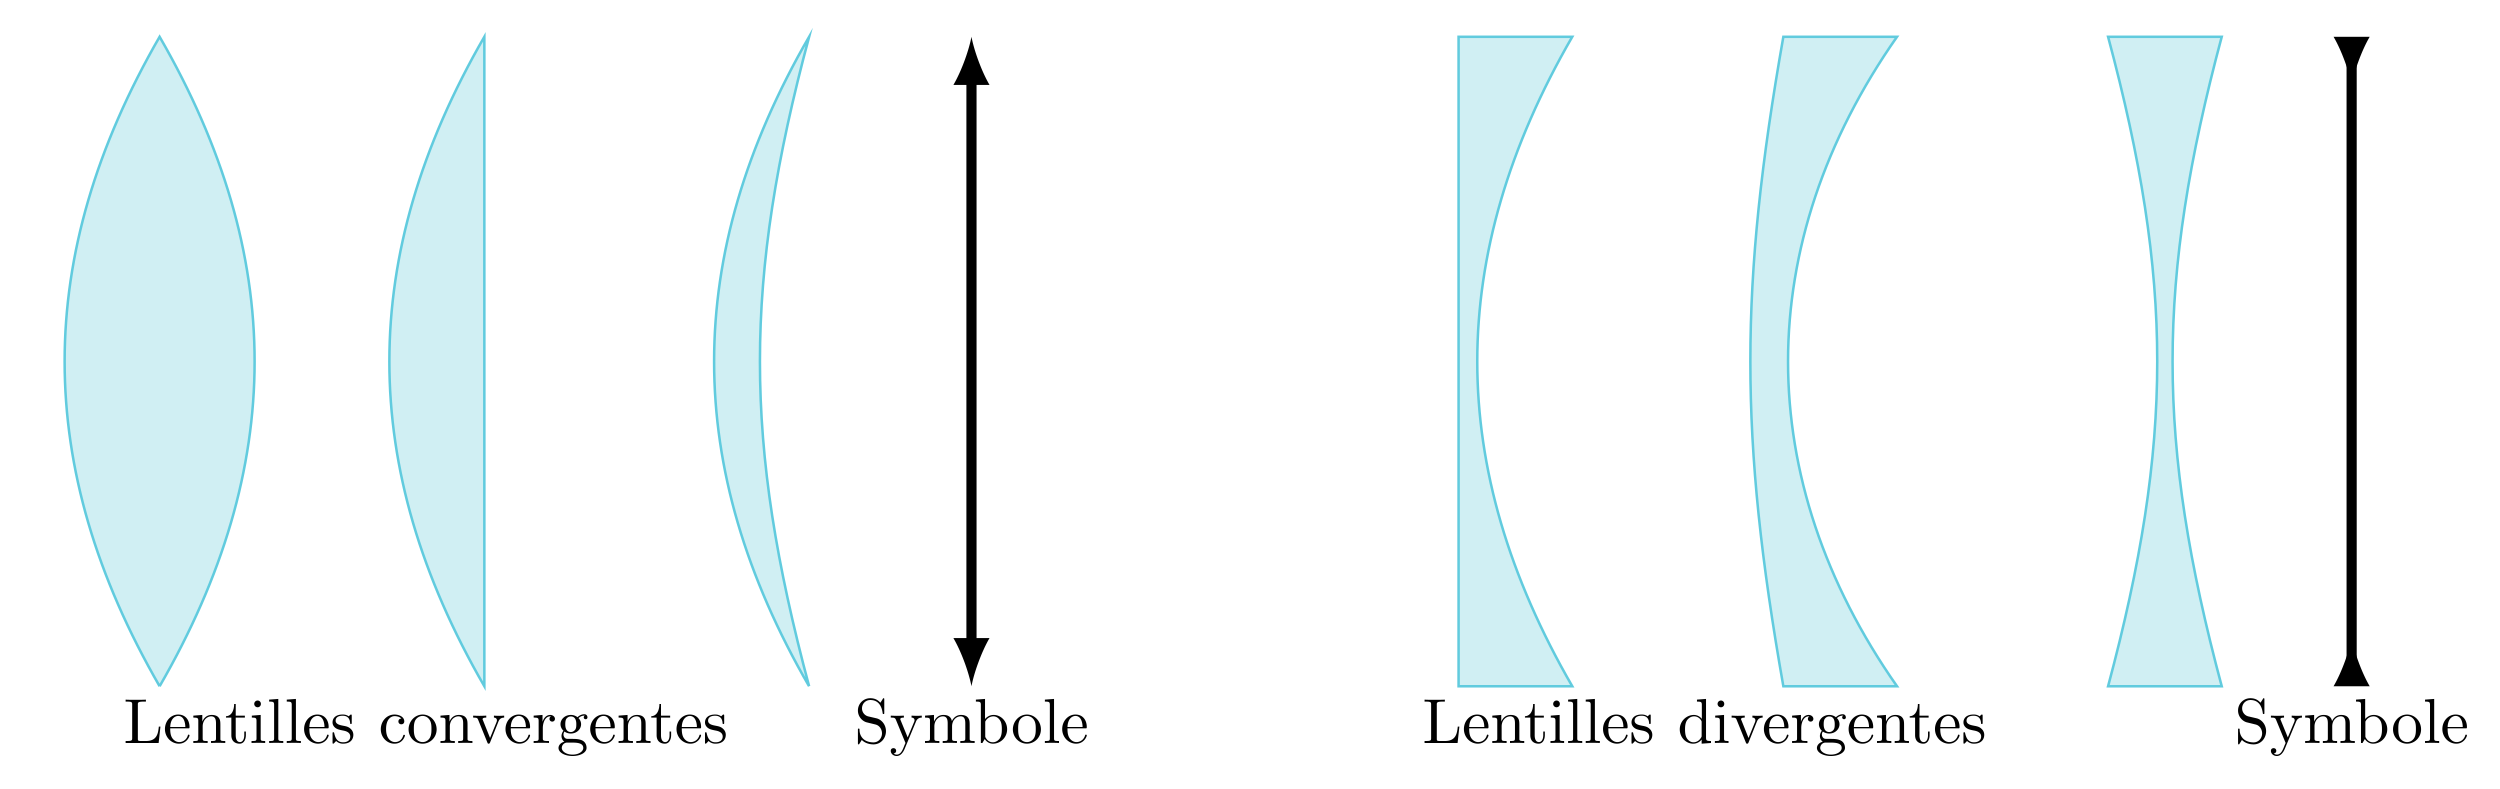 <svg xmlns="http://www.w3.org/2000/svg" width="491pt" height="155pt" viewBox="0 0 491 155"><path style="fill-rule:nonzero;fill:#d0eff3;fill-opacity:1;stroke-width:.399;stroke-linecap:butt;stroke-linejoin:miter;stroke:#61cbde;stroke-opacity:1;stroke-miterlimit:10" d="M0-51.024C-19.897-16.558-19.897 16.56 0 51.023 19.9 16.56 19.9-16.558 0-51.024M51.022-51.024c-19.897 34.466-19.897 67.584 0 102.047V-51.024ZM102.047-51.024c-19.9 34.466-19.9 67.584 0 102.047-10.3-38.44-10.3-63.61 0-102.047" transform="matrix(1.25 0 0 -1.25 31.348 71.001)"/><path style="fill:none;stroke-width:1.594;stroke-linecap:butt;stroke-linejoin:miter;stroke:#000;stroke-opacity:1;stroke-miterlimit:10" d="M127.56-44.212V44.21" transform="matrix(1.25 0 0 -1.25 31.348 71.001)"/><path style="stroke:none;fill-rule:nonzero;fill:#000;fill-opacity:1" d="M190.797 134.781c.473-2.523 1.894-6.625 3.547-9.465h-7.098c1.66 2.84 3.074 6.942 3.55 9.465M190.797 7.223c-.477 2.523-1.89 6.625-3.55 9.46h7.097c-1.653-2.835-3.074-6.937-3.547-9.46M31.508 142.7h-.313c-.136 1.269-.312 2.831-2.5 2.831H27.68c-.586 0-.606-.078-.606-.488v-6.64c0-.43 0-.606 1.172-.606h.41v-.39c-.449.038-1.582.038-2.09.038-.488 0-1.464 0-1.894-.039v.39h.293c.957 0 .996.138.996.587v6.562c0 .45-.04.586-.996.586h-.293v.39h6.484l.352-3.222ZM33.43 142.777c.078-1.855 1.133-2.168 1.562-2.168 1.27 0 1.406 1.68 1.406 2.168H33.43Zm0 .274h3.476c.274 0 .313 0 .313-.274 0-1.23-.684-2.441-2.227-2.441-1.445 0-2.597 1.289-2.597 2.851 0 1.66 1.308 2.872 2.734 2.872 1.523 0 2.09-1.387 2.09-1.621 0-.118-.098-.157-.176-.157-.098 0-.137.078-.156.176-.43 1.29-1.563 1.29-1.68 1.29-.625 0-1.113-.372-1.406-.84-.371-.587-.371-1.407-.371-1.856ZM38.945 141.645v3.34c0 .546-.136.546-.976.546v.39c.449-.019 1.074-.038 1.426-.038.312 0 .957.02 1.386.039v-.39c-.84 0-.976 0-.976-.548v-2.304c0-1.29.898-1.993 1.68-1.993.8 0 .937.665.937 1.387v2.91c0 .547-.137.547-.977.547v.39c.43-.019 1.075-.038 1.407-.038.312 0 .976.02 1.386.039v-.39c-.644 0-.957 0-.957-.372v-2.383c0-1.074 0-1.445-.39-1.894-.176-.215-.586-.469-1.309-.469-.918 0-1.504.527-1.855 1.309v-1.309l-1.758.137v.39c.879 0 .976.079.976.704ZM46.297 140.941h1.797v-.39h-1.797v-2.285h-.313c0 1.015-.37 2.343-1.601 2.402v.273h1.054v3.438c0 1.523 1.172 1.68 1.622 1.68.879 0 1.23-.88 1.23-1.68v-.703h-.312v.683c0 .918-.372 1.387-.84 1.387-.84 0-.84-1.133-.84-1.348v-3.457ZM51.2 140.414l-1.74.137v.39c.802 0 .919.079.919.684v3.36c0 .546-.137.546-.977.546v.39c.391-.019 1.075-.038 1.368-.038.449 0 .878.02 1.308.039v-.39c-.84 0-.879-.06-.879-.548v-4.57Zm.038-2.168a.642.642 0 0 0-.644-.664.67.67 0 0 0-.664.664.67.67 0 0 0 .664.664.642.642 0 0 0 .644-.664ZM54.656 137.27l-1.797.136v.39c.88 0 .977.079.977.704v6.484c0 .547-.137.547-.977.547v.39c.41-.019 1.075-.038 1.387-.038.313 0 .918.02 1.387.039v-.39c-.84 0-.977 0-.977-.548v-7.714ZM58.117 137.27l-1.797.136v.39c.88 0 .977.079.977.704v6.484c0 .547-.137.547-.977.547v.39c.41-.019 1.075-.038 1.387-.038.313 0 .918.02 1.387.039v-.39c-.84 0-.977 0-.977-.548v-7.714ZM60.758 142.777c.078-1.855 1.133-2.168 1.562-2.168 1.27 0 1.407 1.68 1.407 2.168h-2.97Zm0 .274h3.476c.274 0 .313 0 .313-.274 0-1.23-.684-2.441-2.227-2.441-1.445 0-2.597 1.289-2.597 2.851 0 1.66 1.308 2.872 2.734 2.872 1.523 0 2.09-1.387 2.09-1.621 0-.118-.098-.157-.176-.157-.098 0-.137.078-.156.176-.43 1.29-1.563 1.29-1.68 1.29-.625 0-1.113-.372-1.406-.84-.371-.587-.371-1.407-.371-1.856ZM67.5 143.5c.273.059 1.29.254 1.29 1.152 0 .625-.43 1.133-1.407 1.133-1.055 0-1.504-.703-1.738-1.777-.04-.156-.04-.196-.176-.196-.156 0-.156.079-.156.293v1.66c0 .215 0 .294.136.294.059 0 .078-.02.313-.254.02-.02.02-.04.254-.274a1.914 1.914 0 0 0 1.367.528c1.426 0 2.012-.84 2.012-1.739 0-.644-.372-1.035-.528-1.172-.41-.41-.898-.507-1.426-.605-.703-.137-1.523-.293-1.523-1.016 0-.449.312-.957 1.387-.957 1.367 0 1.445 1.133 1.465 1.504 0 .117.117.117.136.117.176 0 .176-.058.176-.293v-1.27c0-.194 0-.292-.137-.292-.058 0-.097 0-.254.156-.039.04-.156.156-.214.196-.47-.352-.977-.352-1.172-.352-1.524 0-1.993.84-1.993 1.543 0 .43.196.781.528 1.055.41.312.762.39 1.66.566ZM75.824 143.207c0-2.031 1.016-2.559 1.68-2.559.117 0 .898.02 1.328.47-.508.038-.586.41-.586.566 0 .332.234.566.567.566.332 0 .585-.195.585-.586 0-.84-.957-1.328-1.914-1.328-1.562 0-2.695 1.348-2.695 2.89 0 1.602 1.23 2.833 2.676 2.833 1.66 0 2.07-1.504 2.07-1.621 0-.118-.137-.118-.176-.118-.097 0-.136.04-.156.118-.351 1.152-1.172 1.308-1.621 1.308-.664 0-1.758-.527-1.758-2.539ZM85.754 143.246c0-1.582-1.23-2.91-2.734-2.91-1.563 0-2.774 1.367-2.774 2.91 0 1.621 1.29 2.813 2.754 2.813 1.504 0 2.754-1.23 2.754-2.813Zm-2.734 2.5a1.599 1.599 0 0 1-1.426-.84c-.313-.547-.313-1.308-.313-1.758 0-.488 0-1.152.293-1.699.332-.566.918-.84 1.426-.84.547 0 1.074.274 1.406.82.332.528.332 1.25.332 1.72 0 .449 0 1.132-.273 1.68-.293.566-.84.917-1.445.917ZM87.488 141.645v3.34c0 .546-.136.546-.976.546v.39c.449-.019 1.074-.038 1.425-.038.313 0 .958.02 1.387.039v-.39c-.84 0-.976 0-.976-.548v-2.304c0-1.29.898-1.993 1.68-1.993.8 0 .937.665.937 1.387v2.91c0 .547-.137.547-.977.547v.39c.43-.019 1.075-.038 1.407-.038.312 0 .976.02 1.386.039v-.39c-.644 0-.957 0-.957-.372v-2.383c0-1.074 0-1.445-.39-1.894-.176-.215-.586-.469-1.309-.469-.918 0-1.504.527-1.855 1.309v-1.309l-1.758.137v.39c.879 0 .976.079.976.704ZM97.867 141.781c.117-.293.332-.84 1.153-.84v-.39c-.293.02-.645.039-.938.039-.293 0-.86-.02-1.074-.04v.391c.449 0 .586.293.586.528 0 .117-.02.176-.059.312l-1.289 3.164-1.387-3.476c-.078-.156-.078-.176-.078-.215 0-.313.489-.313.723-.313v-.39c-.39.02-1.074.039-1.367.039-.332 0-.84-.02-1.211-.04v.391c.781 0 .84.079.996.45l1.797 4.433c.078.176.097.235.254.235.175 0 .215-.118.273-.235l1.621-4.043ZM100.316 142.777c.079-1.855 1.133-2.168 1.563-2.168 1.27 0 1.406 1.68 1.406 2.168h-2.969Zm0 .274h3.477c.273 0 .312 0 .312-.274 0-1.23-.683-2.441-2.226-2.441-1.445 0-2.598 1.289-2.598 2.851 0 1.66 1.309 2.872 2.735 2.872 1.523 0 2.09-1.387 2.09-1.621 0-.118-.098-.157-.176-.157-.098 0-.137.078-.157.176-.43 1.29-1.562 1.29-1.68 1.29-.624 0-1.113-.372-1.406-.84-.37-.587-.37-1.407-.37-1.856ZM106.55 141.781v-1.367l-1.737.137v.39c.878 0 .976.079.976.704v3.34c0 .546-.137.546-.977.546v.39c.489-.019 1.075-.038 1.426-.038.489 0 1.075 0 1.582.039v-.39h-.273c-.918 0-.938-.137-.938-.587v-1.914c0-1.23.528-2.344 1.465-2.344.078 0 .117 0 .137.02-.04 0-.293.156-.293.488 0 .332.273.528.547.528a.526.526 0 0 0 .527-.547c0-.39-.39-.762-.918-.762-.918 0-1.367.84-1.523 1.367ZM112.113 143.773c-1.093 0-1.093-1.25-1.093-1.523 0-.332.02-.742.195-1.055.097-.136.39-.488.898-.488 1.075 0 1.075 1.23 1.075 1.523 0 .333 0 .743-.196 1.055-.097.137-.39.488-.879.488Zm-1.445.489c0-.04 0-.332.195-.586.489.351 1.016.39 1.25.39 1.153 0 2.012-.859 2.012-1.816a1.68 1.68 0 0 0-.508-1.21c.45-.43.899-.49 1.113-.49.04 0 .098 0 .137.02-.137.04-.215.176-.215.332 0 .215.176.352.371.352a.35.35 0 0 0 .352-.371c0-.215-.137-.606-.625-.606-.254 0-.8.078-1.328.586a2.065 2.065 0 0 0-1.309-.449c-1.172 0-2.031.86-2.031 1.816 0 .547.273 1.016.586 1.29-.156.175-.39.585-.39 1.035 0 .39.175.86.566 1.113-.762.195-1.153.742-1.153 1.23 0 .899 1.23 1.582 2.754 1.582 1.465 0 2.754-.625 2.754-1.601 0-.43-.156-1.074-.8-1.426-.665-.332-1.387-.332-2.149-.332-.313 0-.84 0-.938-.02-.39-.058-.644-.43-.644-.84Zm1.797 3.945c-1.27 0-2.13-.644-2.13-1.309a1.07 1.07 0 0 1 1.017-1.054h.742c1.074 0 2.46 0 2.46 1.054 0 .684-.878 1.309-2.09 1.309ZM116.953 142.777c.078-1.855 1.133-2.168 1.563-2.168 1.27 0 1.406 1.68 1.406 2.168h-2.969Zm0 .274h3.477c.273 0 .312 0 .312-.274 0-1.23-.683-2.441-2.226-2.441-1.446 0-2.598 1.289-2.598 2.851 0 1.66 1.309 2.872 2.734 2.872 1.524 0 2.09-1.387 2.09-1.621 0-.118-.097-.157-.176-.157-.097 0-.136.078-.156.176-.43 1.29-1.562 1.29-1.68 1.29-.625 0-1.113-.372-1.406-.84-.37-.587-.37-1.407-.37-1.856ZM122.469 141.645v3.34c0 .546-.137.546-.977.546v.39c.45-.019 1.074-.038 1.426-.038.312 0 .957.02 1.387.039v-.39c-.84 0-.977 0-.977-.548v-2.304c0-1.29.899-1.993 1.68-1.993.8 0 .937.665.937 1.387v2.91c0 .547-.136.547-.976.547v.39c.43-.019 1.074-.038 1.406-.038.313 0 .977.02 1.387.039v-.39c-.645 0-.957 0-.957-.372v-2.383c0-1.074 0-1.445-.39-1.894-.177-.215-.587-.469-1.31-.469-.918 0-1.503.527-1.855 1.309v-1.309l-1.758.137v.39c.88 0 .977.079.977.704ZM129.82 140.941h1.797v-.39h-1.797v-2.285h-.312c0 1.015-.371 2.343-1.602 2.402v.273h1.055v3.438c0 1.523 1.172 1.68 1.621 1.68.879 0 1.23-.88 1.23-1.68v-.703h-.312v.683c0 .918-.371 1.387-.84 1.387-.84 0-.84-1.133-.84-1.348v-3.457ZM133.902 142.777c.078-1.855 1.133-2.168 1.563-2.168 1.27 0 1.406 1.68 1.406 2.168h-2.969Zm0 .274h3.477c.273 0 .312 0 .312-.274 0-1.23-.683-2.441-2.226-2.441-1.445 0-2.598 1.289-2.598 2.851 0 1.66 1.309 2.872 2.735 2.872 1.523 0 2.09-1.387 2.09-1.621 0-.118-.098-.157-.176-.157-.098 0-.137.078-.157.176-.43 1.29-1.562 1.29-1.68 1.29-.624 0-1.113-.372-1.406-.84-.37-.587-.37-1.407-.37-1.856ZM140.648 143.5c.274.059 1.29.254 1.29 1.152 0 .625-.43 1.133-1.407 1.133-1.054 0-1.504-.703-1.738-1.777-.04-.156-.04-.196-.176-.196-.156 0-.156.079-.156.293v1.66c0 .215 0 .294.137.294.058 0 .078-.02.312-.254.02-.02.02-.04.254-.274a1.914 1.914 0 0 0 1.367.528c1.426 0 2.012-.84 2.012-1.739 0-.644-.371-1.035-.527-1.172-.41-.41-.899-.507-1.426-.605-.703-.137-1.524-.293-1.524-1.016 0-.449.313-.957 1.387-.957 1.367 0 1.445 1.133 1.465 1.504 0 .117.117.117.137.117.175 0 .175-.058.175-.293v-1.27c0-.194 0-.292-.136-.292-.059 0-.098 0-.254.156-.04.04-.156.156-.215.196-.469-.352-.977-.352-1.172-.352-1.523 0-1.992.84-1.992 1.543 0 .43.195.781.527 1.055.41.312.762.39 1.66.566ZM172.148 141.078l-1.601-.371a1.617 1.617 0 0 1-1.25-1.582c0-.879.664-1.64 1.64-1.64 2.07 0 2.344 2.05 2.422 2.597.02.078.02.156.157.156.156 0 .156-.058.156-.293v-2.5c0-.215 0-.312-.137-.312-.078 0-.097.02-.176.176l-.449.703c-.37-.371-.879-.88-1.992-.88a2.397 2.397 0 0 0-2.422 2.423c0 1.035.664 1.953 1.621 2.285.137.039.781.195 1.66.41.332.078.703.176 1.055.625.254.332.39.742.39 1.152 0 .88-.624 1.778-1.679 1.778-.352 0-1.309-.059-1.973-.664-.722-.684-.761-1.465-.761-1.914-.02-.137-.118-.137-.157-.137-.156 0-.156.097-.156.312v2.5c0 .215 0 .293.137.293.078 0 .097-.02.176-.156 0-.02.039-.059.449-.723.39.43 1.191.88 2.304.88 1.446 0 2.442-1.212 2.442-2.598 0-1.23-.82-2.266-1.856-2.52ZM179.887 141.742c.312-.8.957-.8 1.152-.8v-.391c-.293.02-.644.039-.937.039-.215 0-.801-.02-1.075-.04v.391c.391 0 .586.215.586.528 0 .136-.02.156-.078.312l-1.27 3.047-1.367-3.34c-.058-.136-.078-.175-.078-.234 0-.313.45-.313.703-.313v-.39c-.332.02-1.152.039-1.367.039-.332 0-.84-.02-1.21-.04v.391c.605 0 .84 0 1.015.43l1.875 4.55a8.454 8.454 0 0 0-.313.743c-.273.684-.625 1.543-1.425 1.543-.059 0-.352 0-.586-.234.39-.04.488-.313.488-.528 0-.312-.234-.507-.527-.507-.254 0-.528.156-.528.527 0 .566.528 1.015 1.153 1.015.78 0 1.289-.722 1.582-1.425l2.207-5.313ZM182.648 141.645v3.34c0 .546-.136.546-.976.546v.39c.45-.019 1.074-.038 1.426-.038.312 0 .957.02 1.386.039v-.39c-.84 0-.976 0-.976-.548v-2.304c0-1.29.898-1.993 1.68-1.993.8 0 .937.665.937 1.387v2.91c0 .547-.137.547-.977.547v.39c.43-.019 1.075-.038 1.407-.038.312 0 .976.02 1.386.039v-.39c-.82 0-.957 0-.957-.548v-2.304c0-1.29.88-1.993 1.68-1.993.781 0 .918.665.918 1.387v2.91c0 .547-.137.547-.977.547v.39c.43-.019 1.075-.038 1.407-.038.332 0 .976.02 1.406.039v-.39c-.645 0-.957 0-.977-.372v-2.383c0-1.074 0-1.445-.39-1.894-.176-.215-.586-.469-1.309-.469-1.035 0-1.601.742-1.797 1.23-.175-1.093-1.093-1.23-1.66-1.23-.918 0-1.504.527-1.855 1.309v-1.309l-1.758.137v.39c.879 0 .976.079.976.704ZM193.46 141.215v-3.945l-1.796.136v.39c.879 0 .977.079.977.704v7.422h.312c0-.02.098-.195.45-.781.175.293.702.918 1.62.918 1.485 0 2.774-1.23 2.774-2.832 0-1.582-1.211-2.813-2.637-2.813-.976 0-1.504.586-1.7.8Zm.04 3.281v-2.559c0-.234 0-.253.137-.449a1.791 1.791 0 0 1 1.465-.8c.566 0 1.015.332 1.308.8.332.508.352 1.211.352 1.739 0 .449-.02 1.191-.371 1.757-.274.391-.743.801-1.407.801-.566 0-1.015-.293-1.308-.762-.176-.253-.176-.293-.176-.527ZM204.438 143.246c0-1.582-1.231-2.91-2.735-2.91-1.562 0-2.773 1.367-2.773 2.91 0 1.621 1.289 2.813 2.754 2.813 1.504 0 2.754-1.23 2.754-2.813Zm-2.735 2.5a1.599 1.599 0 0 1-1.426-.84c-.312-.547-.312-1.308-.312-1.758 0-.488 0-1.152.293-1.699.332-.566.918-.84 1.426-.84.546 0 1.074.274 1.406.82.332.528.332 1.25.332 1.72 0 .449 0 1.132-.274 1.68-.293.566-.84.917-1.445.917ZM207.012 137.27l-1.797.136v.39c.879 0 .976.079.976.704v6.484c0 .547-.136.547-.976.547v.39c.41-.019 1.074-.038 1.387-.038.312 0 .918.02 1.386.039v-.39c-.84 0-.976 0-.976-.548v-7.714ZM209.652 142.777c.078-1.855 1.133-2.168 1.563-2.168 1.27 0 1.406 1.68 1.406 2.168h-2.969Zm0 .274h3.477c.273 0 .312 0 .312-.274 0-1.23-.683-2.441-2.226-2.441-1.445 0-2.598 1.289-2.598 2.851 0 1.66 1.309 2.872 2.735 2.872 1.523 0 2.09-1.387 2.09-1.621 0-.118-.098-.157-.176-.157-.098 0-.137.078-.157.176-.43 1.29-1.562 1.29-1.68 1.29-.624 0-1.113-.372-1.406-.84-.37-.587-.37-1.407-.37-1.856Zm0 0"/><path style="fill-rule:nonzero;fill:#d0eff3;fill-opacity:1;stroke-width:.399;stroke-linecap:butt;stroke-linejoin:miter;stroke:#61cbde;stroke-opacity:1;stroke-miterlimit:10" d="M204.094-51.024V51.023h17.86c-19.9-34.463-19.9-67.581 0-102.047h-17.86ZM255.122-51.024c-6.913 39.194-6.913 62.856 0 102.047h17.856c-22.825-32.597-22.825-69.447 0-102.047h-17.856ZM306.144-51.024c10.297 38.438 10.297 63.606 0 102.047H324c-10.297-38.44-10.297-63.61 0-102.047h-17.856Zm0 0" transform="matrix(1.25 0 0 -1.25 31.348 71.001)"/><path style="fill:none;stroke-width:1.594;stroke-linecap:butt;stroke-linejoin:miter;stroke:#000;stroke-opacity:1;stroke-miterlimit:10" d="M344.41-50.265V50.267" transform="matrix(1.25 0 0 -1.25 31.348 71.001)"/><path style="stroke:none;fill-rule:nonzero;fill:#000;fill-opacity:1" d="M461.86 125.316c.476 2.528 1.894 6.63 3.55 9.465h-7.098c1.657-2.836 3.075-6.937 3.547-9.465M461.86 16.684c-.473-2.524-1.891-6.625-3.548-9.461h7.098c-1.656 2.836-3.074 6.937-3.55 9.46M286.621 142.7h-.312c-.137 1.269-.313 2.831-2.5 2.831h-1.016c-.586 0-.606-.078-.606-.488v-6.64c0-.43 0-.606 1.172-.606h.41v-.39c-.449.038-1.582.038-2.09.038-.488 0-1.464 0-1.894-.039v.39h.293c.957 0 .996.138.996.587v6.562c0 .45-.039.586-.996.586h-.293v.39h6.485l.351-3.222ZM288.547 142.777c.078-1.855 1.133-2.168 1.562-2.168 1.27 0 1.407 1.68 1.407 2.168h-2.97Zm0 .274h3.476c.274 0 .313 0 .313-.274 0-1.23-.684-2.441-2.227-2.441-1.445 0-2.597 1.289-2.597 2.851 0 1.66 1.308 2.872 2.734 2.872 1.524 0 2.09-1.387 2.09-1.621 0-.118-.098-.157-.176-.157-.098 0-.137.078-.156.176-.43 1.29-1.563 1.29-1.68 1.29-.625 0-1.113-.372-1.406-.84-.371-.587-.371-1.407-.371-1.856ZM294.063 141.645v3.34c0 .546-.137.546-.977.546v.39c.45-.019 1.074-.038 1.426-.038.312 0 .957.02 1.386.039v-.39c-.84 0-.976 0-.976-.548v-2.304c0-1.29.898-1.993 1.68-1.993.8 0 .937.665.937 1.387v2.91c0 .547-.137.547-.976.547v.39c.43-.019 1.074-.038 1.406-.038.312 0 .976.02 1.386.039v-.39c-.644 0-.957 0-.957-.372v-2.383c0-1.074 0-1.445-.39-1.894-.176-.215-.586-.469-1.309-.469-.918 0-1.504.527-1.855 1.309v-1.309l-1.758.137v.39c.879 0 .976.079.976.704ZM301.414 140.941h1.797v-.39h-1.797v-2.285h-.312c0 1.015-.372 2.343-1.602 2.402v.273h1.055v3.438c0 1.523 1.172 1.68 1.62 1.68.88 0 1.231-.88 1.231-1.68v-.703h-.312v.683c0 .918-.371 1.387-.84 1.387-.84 0-.84-1.133-.84-1.348v-3.457ZM306.313 140.414l-1.739.137v.39c.801 0 .918.079.918.684v3.36c0 .546-.137.546-.976.546v.39c.39-.019 1.074-.038 1.367-.038.449 0 .879.02 1.308.039v-.39c-.84 0-.878-.06-.878-.548v-4.57Zm.039-2.168a.642.642 0 0 0-.645-.664.67.67 0 0 0-.664.664.67.67 0 0 0 .664.664.642.642 0 0 0 .645-.664ZM309.773 137.27l-1.796.136v.39c.878 0 .976.079.976.704v6.484c0 .547-.137.547-.976.547v.39c.41-.019 1.074-.038 1.386-.038.313 0 .918.02 1.387.039v-.39c-.84 0-.977 0-.977-.548v-7.714ZM313.234 137.27l-1.796.136v.39c.878 0 .976.079.976.704v6.484c0 .547-.137.547-.976.547v.39c.41-.019 1.074-.038 1.386-.038.313 0 .918.02 1.387.039v-.39c-.84 0-.977 0-.977-.548v-7.714ZM315.871 142.777c.078-1.855 1.133-2.168 1.563-2.168 1.27 0 1.406 1.68 1.406 2.168h-2.969Zm0 .274h3.477c.273 0 .312 0 .312-.274 0-1.23-.683-2.441-2.226-2.441-1.446 0-2.598 1.289-2.598 2.851 0 1.66 1.309 2.872 2.734 2.872 1.524 0 2.09-1.387 2.09-1.621 0-.118-.098-.157-.176-.157-.097 0-.136.078-.156.176-.43 1.29-1.562 1.29-1.68 1.29-.625 0-1.113-.372-1.406-.84-.37-.587-.37-1.407-.37-1.856ZM322.617 143.5c.274.059 1.29.254 1.29 1.152 0 .625-.43 1.133-1.407 1.133-1.055 0-1.504-.703-1.738-1.777-.04-.156-.04-.196-.176-.196-.156 0-.156.079-.156.293v1.66c0 .215 0 .294.136.294.059 0 .079-.02.313-.254.02-.02.02-.04.254-.274a1.914 1.914 0 0 0 1.367.528c1.426 0 2.012-.84 2.012-1.739 0-.644-.371-1.035-.528-1.172-.41-.41-.898-.507-1.425-.605-.704-.137-1.524-.293-1.524-1.016 0-.449.313-.957 1.387-.957 1.367 0 1.445 1.133 1.465 1.504 0 .117.117.117.136.117.176 0 .176-.058.176-.293v-1.27c0-.194 0-.292-.137-.292-.058 0-.097 0-.253.156-.04.04-.157.156-.215.196-.469-.352-.977-.352-1.172-.352-1.524 0-1.992.84-1.992 1.543 0 .43.195.781.527 1.055.41.312.762.39 1.66.566ZM334.203 145.238v.82l1.836-.136v-.39c-.86 0-.976-.079-.976-.704v-7.558l-1.778.136v.39c.86 0 .957.079.957.704v2.695a1.978 1.978 0 0 0-1.562-.78c-1.465 0-2.774 1.23-2.774 2.831 0 1.582 1.211 2.813 2.637 2.813.8 0 1.348-.43 1.66-.82Zm0-3.34v2.559c0 .215 0 .234-.137.45-.37.605-.918.878-1.464.878-.567 0-1.016-.332-1.309-.8-.313-.508-.352-1.212-.352-1.739 0-.45.02-1.191.372-1.758.273-.39.742-.8 1.425-.8.43 0 .957.195 1.328.742.137.215.137.234.137.468ZM338.602 140.414l-1.739.137v.39c.801 0 .918.079.918.684v3.36c0 .546-.136.546-.976.546v.39c.39-.019 1.074-.038 1.367-.038.45 0 .879.02 1.308.039v-.39c-.84 0-.878-.06-.878-.548v-4.57Zm.039-2.168a.642.642 0 0 0-.645-.664.67.67 0 0 0-.664.664.67.67 0 0 0 .664.664.642.642 0 0 0 .645-.664ZM345.031 141.781c.117-.293.332-.84 1.153-.84v-.39c-.293.02-.645.039-.938.039-.293 0-.86-.02-1.074-.04v.391c.45 0 .586.293.586.528 0 .117-.02.176-.059.312l-1.289 3.164-1.387-3.476c-.078-.156-.078-.176-.078-.215 0-.313.489-.313.723-.313v-.39c-.39.02-1.074.039-1.367.039-.332 0-.84-.02-1.211-.04v.391c.781 0 .84.079.996.45l1.797 4.433c.078.176.097.235.254.235.175 0 .215-.118.273-.235l1.621-4.043ZM347.465 142.777c.078-1.855 1.133-2.168 1.562-2.168 1.27 0 1.407 1.68 1.407 2.168h-2.97Zm0 .274h3.476c.274 0 .313 0 .313-.274 0-1.23-.684-2.441-2.227-2.441-1.445 0-2.597 1.289-2.597 2.851 0 1.66 1.308 2.872 2.734 2.872 1.524 0 2.09-1.387 2.09-1.621 0-.118-.098-.157-.176-.157-.098 0-.137.078-.156.176-.43 1.29-1.563 1.29-1.68 1.29-.625 0-1.113-.372-1.406-.84-.371-.587-.371-1.407-.371-1.856ZM353.703 141.781v-1.367l-1.738.137v.39c.879 0 .976.079.976.704v3.34c0 .546-.136.546-.976.546v.39c.488-.019 1.074-.038 1.426-.038.488 0 1.074 0 1.582.039v-.39h-.274c-.918 0-.937-.137-.937-.587v-1.914c0-1.23.527-2.344 1.465-2.344.078 0 .117 0 .136.02-.039 0-.293.156-.293.488 0 .332.274.528.547.528a.526.526 0 0 0 .528-.547c0-.39-.391-.762-.918-.762-.918 0-1.368.84-1.524 1.367ZM359.266 143.773c-1.094 0-1.094-1.25-1.094-1.523 0-.332.02-.742.195-1.055.098-.136.39-.488.899-.488 1.074 0 1.074 1.23 1.074 1.523 0 .333 0 .743-.195 1.055-.098.137-.391.488-.88.488Zm-1.446.489c0-.04 0-.332.196-.586.488.351 1.015.39 1.25.39 1.152 0 2.011-.859 2.011-1.816a1.68 1.68 0 0 0-.507-1.21c.449-.43.898-.49 1.113-.49.039 0 .097 0 .137.02-.137.04-.215.176-.215.332 0 .215.175.352.37.352a.35.35 0 0 0 .352-.371c0-.215-.136-.606-.625-.606-.254 0-.8.078-1.328.586a2.065 2.065 0 0 0-1.308-.449c-1.172 0-2.032.86-2.032 1.816 0 .547.274 1.016.586 1.29-.156.175-.39.585-.39 1.035 0 .39.175.86.566 1.113-.762.195-1.152.742-1.152 1.23 0 .899 1.23 1.582 2.754 1.582 1.464 0 2.754-.625 2.754-1.601 0-.43-.157-1.074-.801-1.426-.664-.332-1.387-.332-2.149-.332-.312 0-.84 0-.937-.02-.39-.058-.645-.43-.645-.84Zm1.797 3.945c-1.27 0-2.129-.644-2.129-1.309a1.07 1.07 0 0 1 1.016-1.054h.742c1.074 0 2.461 0 2.461 1.054 0 .684-.879 1.309-2.09 1.309ZM364.105 142.777c.079-1.855 1.133-2.168 1.563-2.168 1.27 0 1.406 1.68 1.406 2.168h-2.969Zm0 .274h3.477c.273 0 .313 0 .313-.274 0-1.23-.684-2.441-2.227-2.441-1.445 0-2.598 1.289-2.598 2.851 0 1.66 1.309 2.872 2.735 2.872 1.523 0 2.09-1.387 2.09-1.621 0-.118-.098-.157-.176-.157-.098 0-.137.078-.156.176-.43 1.29-1.563 1.29-1.68 1.29-.625 0-1.113-.372-1.406-.84-.372-.587-.372-1.407-.372-1.856ZM369.621 141.645v3.34c0 .546-.137.546-.976.546v.39c.449-.019 1.074-.038 1.425-.038.313 0 .957.02 1.387.039v-.39c-.84 0-.977 0-.977-.548v-2.304c0-1.29.899-1.993 1.68-1.993.8 0 .938.665.938 1.387v2.91c0 .547-.137.547-.977.547v.39c.43-.019 1.074-.038 1.406-.038.313 0 .977.02 1.387.039v-.39c-.644 0-.957 0-.957-.372v-2.383c0-1.074 0-1.445-.39-1.894-.176-.215-.587-.469-1.31-.469-.917 0-1.503.527-1.855 1.309v-1.309l-1.757.137v.39c.878 0 .976.079.976.704ZM376.984 140.941h1.797v-.39h-1.797v-2.285h-.312c0 1.015-.371 2.343-1.602 2.402v.273h1.055v3.438c0 1.523 1.172 1.68 1.621 1.68.879 0 1.23-.88 1.23-1.68v-.703h-.312v.683c0 .918-.371 1.387-.84 1.387-.84 0-.84-1.133-.84-1.348v-3.457ZM381.066 142.777c.079-1.855 1.133-2.168 1.563-2.168 1.27 0 1.406 1.68 1.406 2.168h-2.969Zm0 .274h3.477c.273 0 .312 0 .312-.274 0-1.23-.683-2.441-2.226-2.441-1.445 0-2.598 1.289-2.598 2.851 0 1.66 1.309 2.872 2.735 2.872 1.523 0 2.09-1.387 2.09-1.621 0-.118-.098-.157-.176-.157-.098 0-.137.078-.157.176-.43 1.29-1.562 1.29-1.68 1.29-.624 0-1.113-.372-1.406-.84-.37-.587-.37-1.407-.37-1.856ZM387.809 143.5c.273.059 1.289.254 1.289 1.152 0 .625-.43 1.133-1.407 1.133-1.054 0-1.503-.703-1.738-1.777-.039-.156-.039-.196-.176-.196-.156 0-.156.079-.156.293v1.66c0 .215 0 .294.137.294.058 0 .078-.02.312-.254.02-.02.02-.04.254-.274a1.914 1.914 0 0 0 1.367.528c1.426 0 2.012-.84 2.012-1.739 0-.644-.371-1.035-.527-1.172-.41-.41-.899-.507-1.426-.605-.703-.137-1.523-.293-1.523-1.016 0-.449.312-.957 1.386-.957 1.367 0 1.446 1.133 1.465 1.504 0 .117.117.117.137.117.176 0 .176-.058.176-.293v-1.27c0-.194 0-.292-.137-.292-.059 0-.098 0-.254.156-.04.04-.156.156-.215.196-.469-.352-.976-.352-1.172-.352-1.523 0-1.992.84-1.992 1.543 0 .43.195.781.527 1.055.41.312.762.39 1.66.566ZM443.207 141.078l-1.602-.371a1.617 1.617 0 0 1-1.25-1.582c0-.879.665-1.64 1.641-1.64 2.07 0 2.344 2.05 2.422 2.597.02.078.02.156.156.156.156 0 .156-.058.156-.293v-2.5c0-.215 0-.312-.136-.312-.078 0-.098.02-.176.176l-.45.703c-.37-.371-.878-.88-1.991-.88a2.397 2.397 0 0 0-2.422 2.423c0 1.035.664 1.953 1.62 2.285.137.039.782.195 1.66.41.333.078.704.176 1.056.625.254.332.39.742.39 1.152 0 .88-.625 1.778-1.68 1.778-.351 0-1.308-.059-1.972-.664-.723-.684-.762-1.465-.762-1.914-.02-.137-.117-.137-.156-.137-.156 0-.156.097-.156.312v2.5c0 .215 0 .293.136.293.079 0 .098-.02.176-.156 0-.02.04-.059.45-.723.39.43 1.19.88 2.304.88 1.445 0 2.442-1.212 2.442-2.598 0-1.23-.82-2.266-1.856-2.52ZM450.95 141.742c.312-.8.956-.8 1.152-.8v-.391c-.293.02-.645.039-.938.039-.215 0-.8-.02-1.074-.04v.391c.39 0 .586.215.586.528 0 .136-.02.156-.078.312l-1.27 3.047-1.367-3.34c-.059-.136-.078-.175-.078-.234 0-.313.449-.313.703-.313v-.39c-.332.02-1.152.039-1.367.039-.332 0-.84-.02-1.211-.04v.391c.605 0 .84 0 1.015.43l1.875 4.55a8.454 8.454 0 0 0-.312.743c-.274.684-.625 1.543-1.426 1.543-.058 0-.351 0-.586-.234.39-.04.488-.313.488-.528 0-.312-.234-.507-.527-.507-.254 0-.527.156-.527.527 0 .566.527 1.015 1.152 1.015.781 0 1.29-.722 1.582-1.425l2.207-5.313ZM453.71 141.645v3.34c0 .546-.136.546-.976.546v.39c.45-.019 1.075-.038 1.426-.038.313 0 .957.02 1.387.039v-.39c-.84 0-.977 0-.977-.548v-2.304c0-1.29.899-1.993 1.68-1.993.8 0 .938.665.938 1.387v2.91c0 .547-.137.547-.977.547v.39c.43-.019 1.074-.038 1.406-.038.313 0 .977.02 1.387.039v-.39c-.82 0-.957 0-.957-.548v-2.304c0-1.29.879-1.993 1.68-1.993.78 0 .918.665.918 1.387v2.91c0 .547-.137.547-.977.547v.39c.43-.019 1.074-.038 1.406-.038.332 0 .977.02 1.406.039v-.39c-.644 0-.957 0-.976-.372v-2.383c0-1.074 0-1.445-.39-1.894-.176-.215-.587-.469-1.31-.469-1.034 0-1.6.742-1.796 1.23-.176-1.093-1.094-1.23-1.66-1.23-.918 0-1.504.527-1.856 1.309v-1.309l-1.758.137v.39c.88 0 .977.079.977.704ZM464.52 141.215v-3.945l-1.797.136v.39c.879 0 .976.079.976.704v7.422h.313c0-.02.097-.195.449-.781.176.293.703.918 1.621.918 1.484 0 2.773-1.23 2.773-2.832 0-1.582-1.21-2.813-2.636-2.813-.977 0-1.504.586-1.7.8Zm.039 3.281v-2.559c0-.234 0-.253.136-.449a1.791 1.791 0 0 1 1.465-.8c.567 0 1.016.332 1.309.8.332.508.351 1.211.351 1.739 0 .449-.02 1.191-.37 1.757-.274.391-.743.801-1.407.801-.566 0-1.016-.293-1.309-.762-.175-.253-.175-.293-.175-.527ZM475.5 143.246c0-1.582-1.23-2.91-2.734-2.91-1.563 0-2.774 1.367-2.774 2.91 0 1.621 1.29 2.813 2.754 2.813 1.504 0 2.754-1.23 2.754-2.813Zm-2.734 2.5a1.599 1.599 0 0 1-1.426-.84c-.313-.547-.313-1.308-.313-1.758 0-.488 0-1.152.293-1.699.332-.566.918-.84 1.426-.84.547 0 1.074.274 1.406.82.332.528.332 1.25.332 1.72 0 .449 0 1.132-.273 1.68-.293.566-.84.917-1.445.917ZM478.074 137.27l-1.797.136v.39c.88 0 .977.079.977.704v6.484c0 .547-.137.547-.977.547v.39c.41-.019 1.075-.038 1.387-.038.313 0 .918.02 1.387.039v-.39c-.84 0-.977 0-.977-.548v-7.714ZM480.715 142.777c.078-1.855 1.133-2.168 1.562-2.168 1.27 0 1.407 1.68 1.407 2.168h-2.97Zm0 .274h3.476c.274 0 .313 0 .313-.274 0-1.23-.684-2.441-2.227-2.441-1.445 0-2.597 1.289-2.597 2.851 0 1.66 1.308 2.872 2.734 2.872 1.524 0 2.09-1.387 2.09-1.621 0-.118-.098-.157-.176-.157-.098 0-.137.078-.156.176-.43 1.29-1.563 1.29-1.68 1.29-.625 0-1.113-.372-1.406-.84-.371-.587-.371-1.407-.371-1.856Zm0 0"/></svg>